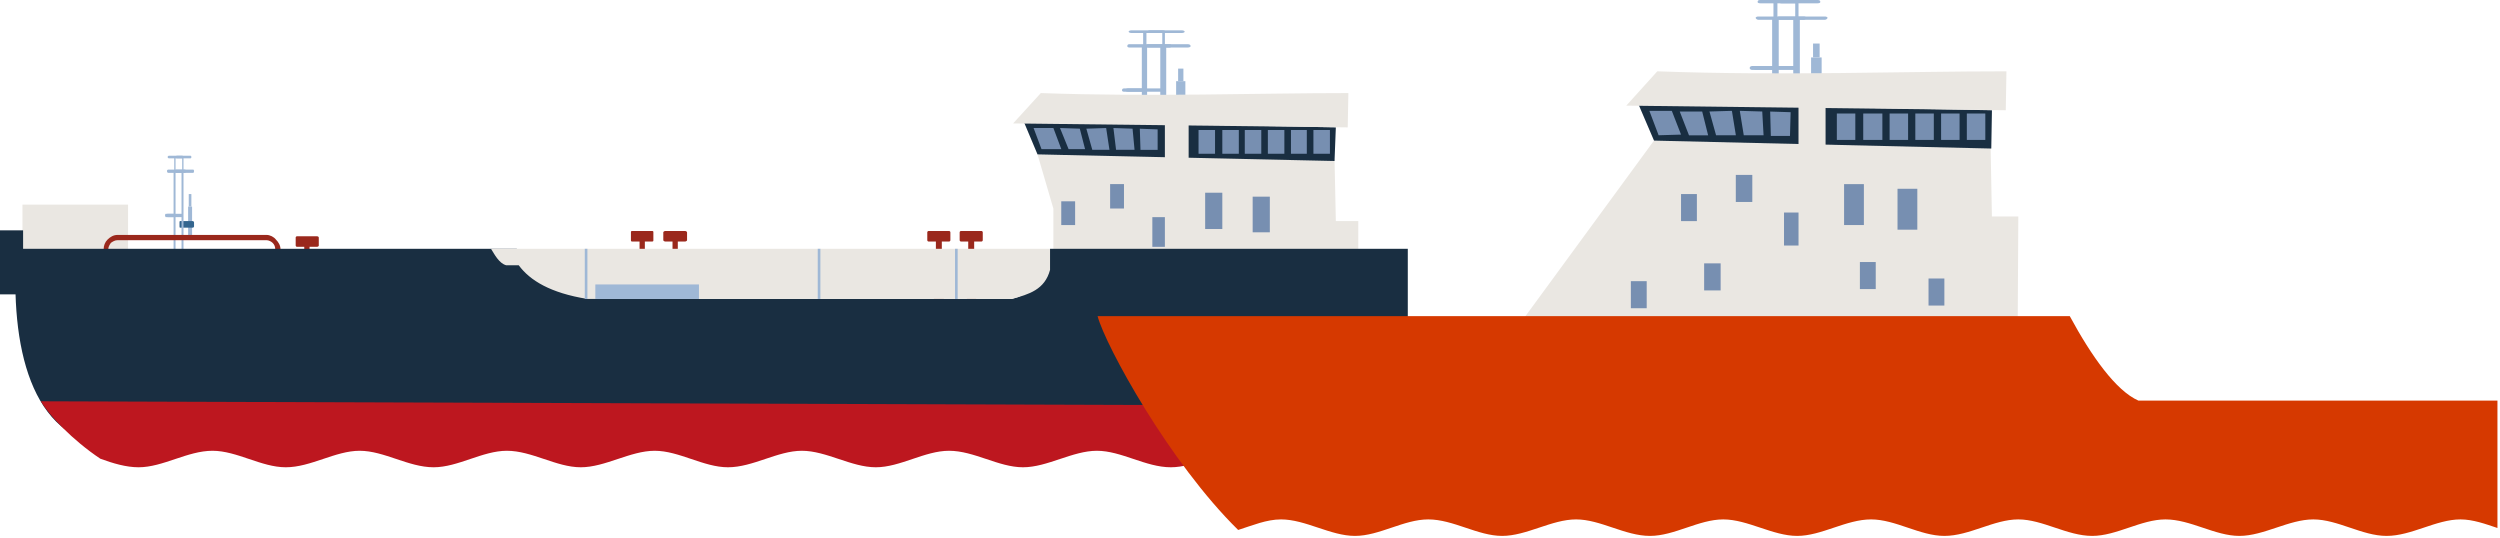 <svg width="627" height="135" viewBox="0 0 627 135" fill="none" xmlns="http://www.w3.org/2000/svg">
<path fill-rule="evenodd" clip-rule="evenodd" d="M48.173 60.088H47.18V51.811H48.173V60.088Z" fill="#9FB8D6"/>
<path fill-rule="evenodd" clip-rule="evenodd" d="M48.334 57.104H45.189C45.023 57.104 45.023 56.938 45.023 56.773V55.78C45.023 55.614 45.023 55.449 45.189 55.449H48.334C48.499 55.449 48.665 55.614 48.665 55.78V56.773C48.665 56.938 48.499 57.104 48.334 57.104Z" fill="#33658E"/>
<path fill-rule="evenodd" clip-rule="evenodd" d="M47.998 51.814H47.336V48.669H47.998V51.814Z" fill="#9FB8D6"/>
<path fill-rule="evenodd" clip-rule="evenodd" d="M41.552 53.621H45.525V43.359H44.201C44.035 43.359 43.87 43.193 43.87 42.862C43.87 42.697 44.035 42.531 44.201 42.531H45.691V39.717H44.366C44.201 39.717 44.035 39.552 44.035 39.386C44.035 39.221 44.201 39.055 44.366 39.055H47.842C47.842 39.055 48.008 39.221 48.008 39.386C48.008 39.552 47.842 39.717 47.842 39.717H46.022V42.531H48.504C48.504 42.531 48.67 42.697 48.67 42.862C48.67 43.193 48.504 43.359 48.504 43.359H46.022V70.34H45.525V54.449H41.552C41.552 54.449 41.387 54.284 41.387 53.953C41.387 53.787 41.552 53.621 41.552 53.621Z" fill="#9FB8D6"/>
<path fill-rule="evenodd" clip-rule="evenodd" d="M42.042 53.621H43.532V43.359H42.208C42.042 43.359 41.877 43.193 41.877 42.862C41.877 42.697 42.042 42.531 42.208 42.531H43.697V39.717H42.373C42.208 39.717 42.042 39.552 42.042 39.386C42.042 39.221 42.208 39.055 42.373 39.055H45.684C45.849 39.055 46.015 39.221 46.015 39.386C46.015 39.552 45.849 39.717 45.684 39.717H44.028V42.531H46.346C46.511 42.531 46.677 42.697 46.677 42.862C46.677 43.193 46.511 43.359 46.346 43.359H44.028V70.34H43.532V54.449H42.042C41.877 54.449 41.711 54.284 41.711 53.953C41.711 53.787 41.877 53.621 42.042 53.621Z" fill="#9FB8D6"/>
<path fill-rule="evenodd" clip-rule="evenodd" d="M32.117 51.317H5.633V70.187H32.117V51.317Z" fill="#EAE7E2"/>
<path fill-rule="evenodd" clip-rule="evenodd" d="M66.878 58.918H29.468C28.475 58.918 27.648 59.414 26.985 60.077C26.323 60.739 25.992 61.566 25.992 62.559V83.416C25.992 84.409 26.323 85.237 26.985 85.899C27.648 86.561 28.475 86.892 29.468 86.892H66.878C67.705 86.892 68.698 86.561 69.195 85.899C69.857 85.237 70.354 84.409 70.354 83.416V62.559C70.354 61.566 69.857 60.739 69.195 60.077C68.698 59.414 67.705 58.918 66.878 58.918ZM29.468 60.242H66.878C67.374 60.242 68.036 60.573 68.367 60.904C68.864 61.401 69.029 61.897 69.029 62.559V83.416C69.029 84.078 68.864 84.575 68.367 85.071C68.036 85.402 67.374 85.733 66.878 85.733H29.468C28.806 85.733 28.31 85.402 27.813 85.071C27.482 84.575 27.151 84.078 27.151 83.416V62.559C27.151 61.897 27.482 61.401 27.813 60.904C28.31 60.573 28.806 60.242 29.468 60.242Z" fill="#9A281C"/>
<path fill-rule="evenodd" clip-rule="evenodd" d="M5.793 57.77H0V73.826H5.793V57.77Z" fill="#192E41"/>
<path fill-rule="evenodd" clip-rule="evenodd" d="M78.134 77.795H75.816V64.718H78.134V77.795Z" fill="#9A281C"/>
<path fill-rule="evenodd" clip-rule="evenodd" d="M77.633 64.714H76.309V59.748H77.633V64.714Z" fill="#9A281C"/>
<path fill-rule="evenodd" clip-rule="evenodd" d="M79.453 61.902H74.487C74.322 61.902 74.156 61.736 74.156 61.571V59.584C74.156 59.419 74.322 59.253 74.487 59.253H79.453C79.784 59.253 79.95 59.419 79.95 59.584V61.571C79.95 61.736 79.784 61.902 79.453 61.902Z" fill="#9A281C"/>
<path fill-rule="evenodd" clip-rule="evenodd" d="M170.489 77.795H168.172V64.718H170.489V77.795Z" fill="#9A281C"/>
<path fill-rule="evenodd" clip-rule="evenodd" d="M169.992 64.714H168.668V59.748H169.992V64.714Z" fill="#9A281C"/>
<path fill-rule="evenodd" clip-rule="evenodd" d="M171.818 60.578H166.852C166.687 60.578 166.355 60.412 166.355 60.247V58.26C166.355 58.095 166.687 57.929 166.852 57.929H171.818C171.983 57.929 172.314 58.095 172.314 58.26V60.247C172.314 60.412 171.983 60.578 171.818 60.578Z" fill="#9A281C"/>
<path fill-rule="evenodd" clip-rule="evenodd" d="M162.22 77.795H159.902V64.718H162.22V77.795Z" fill="#9A281C"/>
<path fill-rule="evenodd" clip-rule="evenodd" d="M161.727 64.714H160.402V59.748H161.727V64.714Z" fill="#9A281C"/>
<path fill-rule="evenodd" clip-rule="evenodd" d="M163.535 60.578H158.569C158.238 60.578 158.238 60.412 158.238 60.247V58.26C158.238 58.095 158.238 57.929 158.569 57.929H163.535C163.866 57.929 163.866 58.095 163.866 58.26V60.247C163.866 60.412 163.866 60.578 163.535 60.578Z" fill="#9A281C"/>
<path fill-rule="evenodd" clip-rule="evenodd" d="M236.706 77.795H234.223V64.718H236.706V77.795Z" fill="#9A281C"/>
<path fill-rule="evenodd" clip-rule="evenodd" d="M236.209 64.714H234.719V59.748H236.209V64.714Z" fill="#9A281C"/>
<path fill-rule="evenodd" clip-rule="evenodd" d="M238.025 60.578H232.894C232.728 60.578 232.562 60.412 232.562 60.247V58.26C232.562 58.095 232.728 57.929 232.894 57.929H238.025C238.19 57.929 238.356 58.095 238.356 58.26V60.247C238.356 60.412 238.19 60.578 238.025 60.578Z" fill="#9A281C"/>
<path fill-rule="evenodd" clip-rule="evenodd" d="M244.817 77.795H242.5V64.718H244.817V77.795Z" fill="#9A281C"/>
<path fill-rule="evenodd" clip-rule="evenodd" d="M244.322 64.714H242.832V59.748H244.322V64.714Z" fill="#9A281C"/>
<path fill-rule="evenodd" clip-rule="evenodd" d="M246.146 60.578H241.015C240.849 60.578 240.684 60.412 240.684 60.247V58.26C240.684 58.095 240.849 57.929 241.015 57.929H246.146C246.312 57.929 246.477 58.095 246.477 58.26V60.247C246.477 60.412 246.312 60.578 246.146 60.578Z" fill="#9A281C"/>
<path fill-rule="evenodd" clip-rule="evenodd" d="M297.29 28.634H294.973V20.357H297.29V28.634Z" fill="#9FB8D6"/>
<path fill-rule="evenodd" clip-rule="evenodd" d="M297.951 25.815H290.502C290.171 25.815 289.84 25.65 289.84 25.319V24.325C289.84 24.16 290.171 23.994 290.502 23.994H297.951C298.282 23.994 298.613 24.16 298.613 24.325V25.319C298.613 25.65 298.282 25.815 297.951 25.815Z" fill="#33658E"/>
<path fill-rule="evenodd" clip-rule="evenodd" d="M296.797 20.351H295.473V17.206H296.797V20.351Z" fill="#9FB8D6"/>
<path fill-rule="evenodd" clip-rule="evenodd" d="M281.895 22.176H290.999V11.914H288.02C287.689 11.914 287.357 11.748 287.357 11.582C287.357 11.251 287.689 11.086 288.02 11.086H291.496V8.272H288.351C288.02 8.272 287.854 8.106 287.854 7.941C287.854 7.775 288.02 7.61 288.351 7.61H296.462C296.793 7.61 297.124 7.775 297.124 7.941C297.124 8.106 296.793 8.272 296.462 8.272H292.158V11.086H297.951C298.282 11.086 298.613 11.251 298.613 11.582C298.613 11.748 298.282 11.914 297.951 11.914H292.489V39.06H290.999V23.004H281.895C281.564 23.004 281.398 22.838 281.398 22.673C281.398 22.342 281.564 22.176 281.895 22.176Z" fill="#9FB8D6"/>
<path fill-rule="evenodd" clip-rule="evenodd" d="M282.893 22.176H286.369V11.914H283.224C282.893 11.914 282.727 11.748 282.727 11.582C282.727 11.251 282.893 11.086 283.224 11.086H286.7V8.272H283.72C283.389 8.272 283.058 8.106 283.058 7.941C283.058 7.775 283.389 7.61 283.72 7.61H291.666C291.997 7.61 292.328 7.775 292.328 7.941C292.328 8.106 291.997 8.272 291.666 8.272H287.527V11.086H293.321C293.652 11.086 293.817 11.251 293.817 11.582C293.817 11.748 293.652 11.914 293.321 11.914H287.693V39.06H286.369V23.004H282.893C282.562 23.004 282.23 22.838 282.23 22.673C282.23 22.342 282.562 22.176 282.893 22.176Z" fill="#9FB8D6"/>
<path fill-rule="evenodd" clip-rule="evenodd" d="M264.184 69.682V52.302L260.211 38.728L334.699 39.887L335.03 55.447H340.658V71.172L264.184 69.682Z" fill="#EAE7E2"/>
<path fill-rule="evenodd" clip-rule="evenodd" d="M334.698 40.379L335.029 31.937L256.734 30.448L260.21 38.724L334.698 40.379Z" fill="#192E41"/>
<path fill-rule="evenodd" clip-rule="evenodd" d="M259.223 32.107L261.209 37.404H266.175L264.189 32.107H259.223Z" fill="#778FB1"/>
<path fill-rule="evenodd" clip-rule="evenodd" d="M265.848 32.107L268 37.404H272.138L270.814 32.273L265.848 32.107Z" fill="#778FB1"/>
<path fill-rule="evenodd" clip-rule="evenodd" d="M272.457 32.273L273.947 37.57H278.251L277.423 32.107L272.457 32.273Z" fill="#778FB1"/>
<path fill-rule="evenodd" clip-rule="evenodd" d="M279.246 32.107L279.908 37.57H284.543L284.046 32.273L279.246 32.107Z" fill="#778FB1"/>
<path fill-rule="evenodd" clip-rule="evenodd" d="M285.867 32.284L286.033 37.581H290.336V32.45L285.867 32.284Z" fill="#778FB1"/>
<path fill-rule="evenodd" clip-rule="evenodd" d="M300.594 38.561H304.732V32.602H300.594V38.561Z" fill="#778FB1"/>
<path fill-rule="evenodd" clip-rule="evenodd" d="M306.559 38.561H310.697V32.602H306.559V38.561Z" fill="#778FB1"/>
<path fill-rule="evenodd" clip-rule="evenodd" d="M312.191 38.561H316.33V32.602H312.191V38.561Z" fill="#778FB1"/>
<path fill-rule="evenodd" clip-rule="evenodd" d="M317.98 38.561H322.119V32.602H317.98V38.561Z" fill="#778FB1"/>
<path fill-rule="evenodd" clip-rule="evenodd" d="M323.773 38.561H327.746V32.602H323.773V38.561Z" fill="#778FB1"/>
<path fill-rule="evenodd" clip-rule="evenodd" d="M329.406 38.561H333.544V32.602H329.406V38.561Z" fill="#778FB1"/>
<path fill-rule="evenodd" clip-rule="evenodd" d="M292.152 39.726H298.111V31.119H292.152V39.726Z" fill="#EAE7E2"/>
<path fill-rule="evenodd" clip-rule="evenodd" d="M254.086 30.955L261.038 23.341C288.516 24.334 315.497 23.341 338.174 23.341L338.009 31.949L254.086 30.955Z" fill="#EAE7E2"/>
<path fill-rule="evenodd" clip-rule="evenodd" d="M353.075 62.396H263.358C259.717 72.659 257.565 73.983 253.758 74.976C199.961 74.976 207.906 74.976 154.11 74.976C144.84 73.155 139.709 69.348 136.729 64.548H134.081C131.763 63.389 130.439 64.713 129.611 62.396H4.141C2.486 86.563 7.617 110.399 27.646 111.724H342.977C348.605 110.565 352.081 107.089 353.075 100.302V62.396Z" fill="#192E41"/>
<path fill-rule="evenodd" clip-rule="evenodd" d="M263.351 62.396H123.148C123.976 63.72 125.135 66.038 126.956 66.534H130.101C132.915 70.341 138.046 73.487 147.316 74.976C201.112 74.976 199.954 74.976 253.75 74.976C258.054 73.818 262.027 72.659 263.351 67.693V62.396Z" fill="#EAE7E2"/>
<path fill-rule="evenodd" clip-rule="evenodd" d="M353.067 101.798L10.258 100.639C12.244 104.115 18.203 110.405 25.155 115.04C28.3 116.199 31.611 117.192 34.756 117.192C40.88 117.192 47.005 113.054 53.295 113.054C59.42 113.054 65.544 117.192 71.669 117.192C77.959 117.192 84.083 113.054 90.208 113.054C96.332 113.054 102.457 117.192 108.747 117.192C114.872 117.192 120.996 113.054 127.121 113.054C133.411 113.054 139.535 117.192 145.66 117.192C151.784 117.192 158.075 113.054 164.199 113.054C170.324 113.054 176.448 117.192 182.573 117.192C188.863 117.192 194.987 113.054 201.112 113.054C207.236 113.054 213.527 117.192 219.651 117.192C225.776 117.192 231.9 113.054 238.025 113.054C244.315 113.054 250.439 117.192 256.564 117.192C262.688 117.192 268.978 113.054 275.103 113.054C281.228 113.054 287.352 117.192 293.642 117.192C299.767 117.192 305.891 113.054 312.016 113.054C318.14 113.054 324.43 117.192 330.555 117.192C336.679 117.192 342.804 113.054 349.094 113.054C350.418 113.054 351.743 113.385 353.067 113.55V101.798Z" fill="#BD171F"/>
<path fill-rule="evenodd" clip-rule="evenodd" d="M318.472 58.261H314.168V49.322H318.472V58.261Z" fill="#778FB1"/>
<path fill-rule="evenodd" clip-rule="evenodd" d="M306.558 57.437H302.254V48.333H306.558V57.437Z" fill="#778FB1"/>
<path fill-rule="evenodd" clip-rule="evenodd" d="M292.153 61.908H289.008V54.46H292.153V61.908Z" fill="#778FB1"/>
<path fill-rule="evenodd" clip-rule="evenodd" d="M281.894 52.295H278.418V46.17H281.894V52.295Z" fill="#778FB1"/>
<path fill-rule="evenodd" clip-rule="evenodd" d="M269.64 56.446H266.164V50.487H269.64V56.446Z" fill="#778FB1"/>
<path fill-rule="evenodd" clip-rule="evenodd" d="M175.297 74.981H149.309V71.339H175.297V74.981Z" fill="#9FB8D6"/>
<path fill-rule="evenodd" clip-rule="evenodd" d="M147.322 74.976H146.66V62.396H147.322V74.976Z" fill="#9FB8D6"/>
<path fill-rule="evenodd" clip-rule="evenodd" d="M205.752 74.976H205.09V62.396H205.752V74.976Z" fill="#9FB8D6"/>
<path fill-rule="evenodd" clip-rule="evenodd" d="M240.182 74.976H239.52V62.396H240.182V74.976Z" fill="#9FB8D6"/>
<path fill-rule="evenodd" clip-rule="evenodd" d="M456.867 23.842H454.219V14.407H456.867V23.842Z" fill="#9FB8D6"/>
<path fill-rule="evenodd" clip-rule="evenodd" d="M457.699 20.684H449.092C448.761 20.684 448.43 20.353 448.43 20.187V19.029C448.43 18.863 448.761 18.698 449.092 18.698H457.699C458.03 18.698 458.361 18.863 458.361 19.029V20.187C458.361 20.353 458.03 20.684 457.699 20.684Z" fill="#33658E"/>
<path fill-rule="evenodd" clip-rule="evenodd" d="M456.366 14.396H454.711V10.92H456.366V14.396Z" fill="#9FB8D6"/>
<path fill-rule="evenodd" clip-rule="evenodd" d="M439.482 16.553H449.745V4.966H446.269C445.938 4.966 445.607 4.635 445.607 4.469C445.607 4.304 445.938 4.138 446.269 4.138H450.242V0.828H446.766C446.435 0.828 446.104 0.662 446.104 0.497C446.104 0.166 446.435 0 446.766 0H455.87C456.366 0 456.532 0.166 456.532 0.497C456.532 0.662 456.366 0.828 455.87 0.828H451.069V4.138H457.691C458.022 4.138 458.353 4.304 458.353 4.469C458.353 4.635 458.022 4.966 457.691 4.966H451.4V35.589H449.745V17.546H439.482C439.151 17.546 438.82 17.381 438.82 17.049C438.82 16.718 439.151 16.553 439.482 16.553Z" fill="#9FB8D6"/>
<path fill-rule="evenodd" clip-rule="evenodd" d="M440.479 16.553H444.451V4.966H440.975C440.644 4.966 440.313 4.635 440.313 4.469C440.313 4.304 440.644 4.138 440.975 4.138H444.782V0.828H441.472C440.975 0.828 440.81 0.662 440.81 0.497C440.81 0.166 440.975 0 441.472 0H450.576C450.907 0 451.238 0.166 451.238 0.497C451.238 0.662 450.907 0.828 450.576 0.828H445.775V4.138H452.397C452.728 4.138 453.059 4.304 453.059 4.469C453.059 4.635 452.728 4.966 452.397 4.966H446.106V35.589H444.451V17.546H440.479C440.147 17.546 439.816 17.381 439.816 17.049C439.816 16.718 440.147 16.553 440.479 16.553Z" fill="#9FB8D6"/>
<path fill-rule="evenodd" clip-rule="evenodd" d="M377.246 86.573L414.821 35.259L499.24 36.583L499.571 54.295H506.193L506.027 84.255L377.246 86.573Z" fill="#EAE7E2"/>
<path fill-rule="evenodd" clip-rule="evenodd" d="M499.413 37.254L499.579 27.654L410.855 25.998L414.828 35.268L499.413 37.254Z" fill="#192E41"/>
<path fill-rule="evenodd" clip-rule="evenodd" d="M413.66 27.799L415.978 33.924L421.606 33.758L419.288 27.799H413.66Z" fill="#778FB1"/>
<path fill-rule="evenodd" clip-rule="evenodd" d="M421.281 27.976L423.599 33.935H428.399L426.909 27.976H421.281Z" fill="#778FB1"/>
<path fill-rule="evenodd" clip-rule="evenodd" d="M428.734 27.965L430.39 33.924H435.355L434.362 27.799L428.734 27.965Z" fill="#778FB1"/>
<path fill-rule="evenodd" clip-rule="evenodd" d="M436.344 27.799L437.337 33.924H442.303L441.972 27.965L436.344 27.799Z" fill="#778FB1"/>
<path fill-rule="evenodd" clip-rule="evenodd" d="M443.961 27.976L444.126 34.1H448.927L449.092 28.141L443.961 27.976Z" fill="#778FB1"/>
<path fill-rule="evenodd" clip-rule="evenodd" d="M460.68 35.091H465.314V28.47H460.68V35.091Z" fill="#778FB1"/>
<path fill-rule="evenodd" clip-rule="evenodd" d="M467.301 35.091H472.101V28.47H467.301V35.091Z" fill="#778FB1"/>
<path fill-rule="evenodd" clip-rule="evenodd" d="M473.914 35.091H478.549V28.47H473.914V35.091Z" fill="#778FB1"/>
<path fill-rule="evenodd" clip-rule="evenodd" d="M480.363 35.091H484.998V28.47H480.363V35.091Z" fill="#778FB1"/>
<path fill-rule="evenodd" clip-rule="evenodd" d="M486.828 35.091H491.463V28.47H486.828V35.091Z" fill="#778FB1"/>
<path fill-rule="evenodd" clip-rule="evenodd" d="M493.281 35.091H497.916V28.47H493.281V35.091Z" fill="#778FB1"/>
<path fill-rule="evenodd" clip-rule="evenodd" d="M451.066 36.418H457.853V26.652H451.066V36.418Z" fill="#EAE7E2"/>
<path fill-rule="evenodd" clip-rule="evenodd" d="M407.871 26.493L415.651 17.885C446.936 19.044 477.393 17.885 503.215 17.885L503.05 27.652L407.871 26.493Z" fill="#EAE7E2"/>
<path fill-rule="evenodd" clip-rule="evenodd" d="M480.864 57.607H475.898V47.344H480.864V57.607Z" fill="#778FB1"/>
<path fill-rule="evenodd" clip-rule="evenodd" d="M467.462 56.442H462.496V46.179H467.462V56.442Z" fill="#778FB1"/>
<path fill-rule="evenodd" clip-rule="evenodd" d="M451.071 61.58H447.43V53.303H451.071V61.58Z" fill="#778FB1"/>
<path fill-rule="evenodd" clip-rule="evenodd" d="M439.478 50.653H435.34V43.866H439.478V50.653Z" fill="#778FB1"/>
<path fill-rule="evenodd" clip-rule="evenodd" d="M425.578 55.455H421.605V48.669H425.578V55.455Z" fill="#778FB1"/>
<path fill-rule="evenodd" clip-rule="evenodd" d="M412.992 77.305H409.02V70.518H412.992V77.305Z" fill="#778FB1"/>
<path fill-rule="evenodd" clip-rule="evenodd" d="M431.537 72.838H427.398V66.051H431.537V72.838Z" fill="#778FB1"/>
<path fill-rule="evenodd" clip-rule="evenodd" d="M470.434 72.502H466.461V65.715H470.434V72.502Z" fill="#778FB1"/>
<path fill-rule="evenodd" clip-rule="evenodd" d="M487.648 76.634H483.676V69.847H487.648V76.634Z" fill="#778FB1"/>
<path fill-rule="evenodd" clip-rule="evenodd" d="M626.359 132.419V113.218V112.886V100.472H536.311C530.684 97.989 524.559 89.382 519.097 79.284H485.494H354.396H275.273C277.26 86.733 293.316 116.032 310.531 132.915C314.173 131.757 317.649 130.267 321.29 130.267C327.415 130.267 333.705 134.405 339.829 134.405C345.954 134.405 352.079 130.267 358.203 130.267C364.493 130.267 370.618 134.405 376.742 134.405C382.867 134.405 389.157 130.267 395.281 130.267C401.406 130.267 407.531 134.405 413.821 134.405C419.945 134.405 426.07 130.267 432.194 130.267C438.319 130.267 444.609 134.405 450.733 134.405C456.858 134.405 462.982 130.267 469.273 130.267C475.397 130.267 481.522 134.405 487.646 134.405C493.936 134.405 500.061 130.267 506.185 130.267C512.31 130.267 518.434 134.405 524.724 134.405C530.849 134.405 536.974 130.267 543.098 130.267C549.388 130.267 555.513 134.405 561.637 134.405C567.762 134.405 574.052 130.267 580.176 130.267C586.301 130.267 592.426 134.405 598.55 134.405C604.84 134.405 610.965 130.267 617.089 130.267C620.234 130.267 623.379 131.426 626.359 132.419Z" fill="#D63900"/>
</svg>
